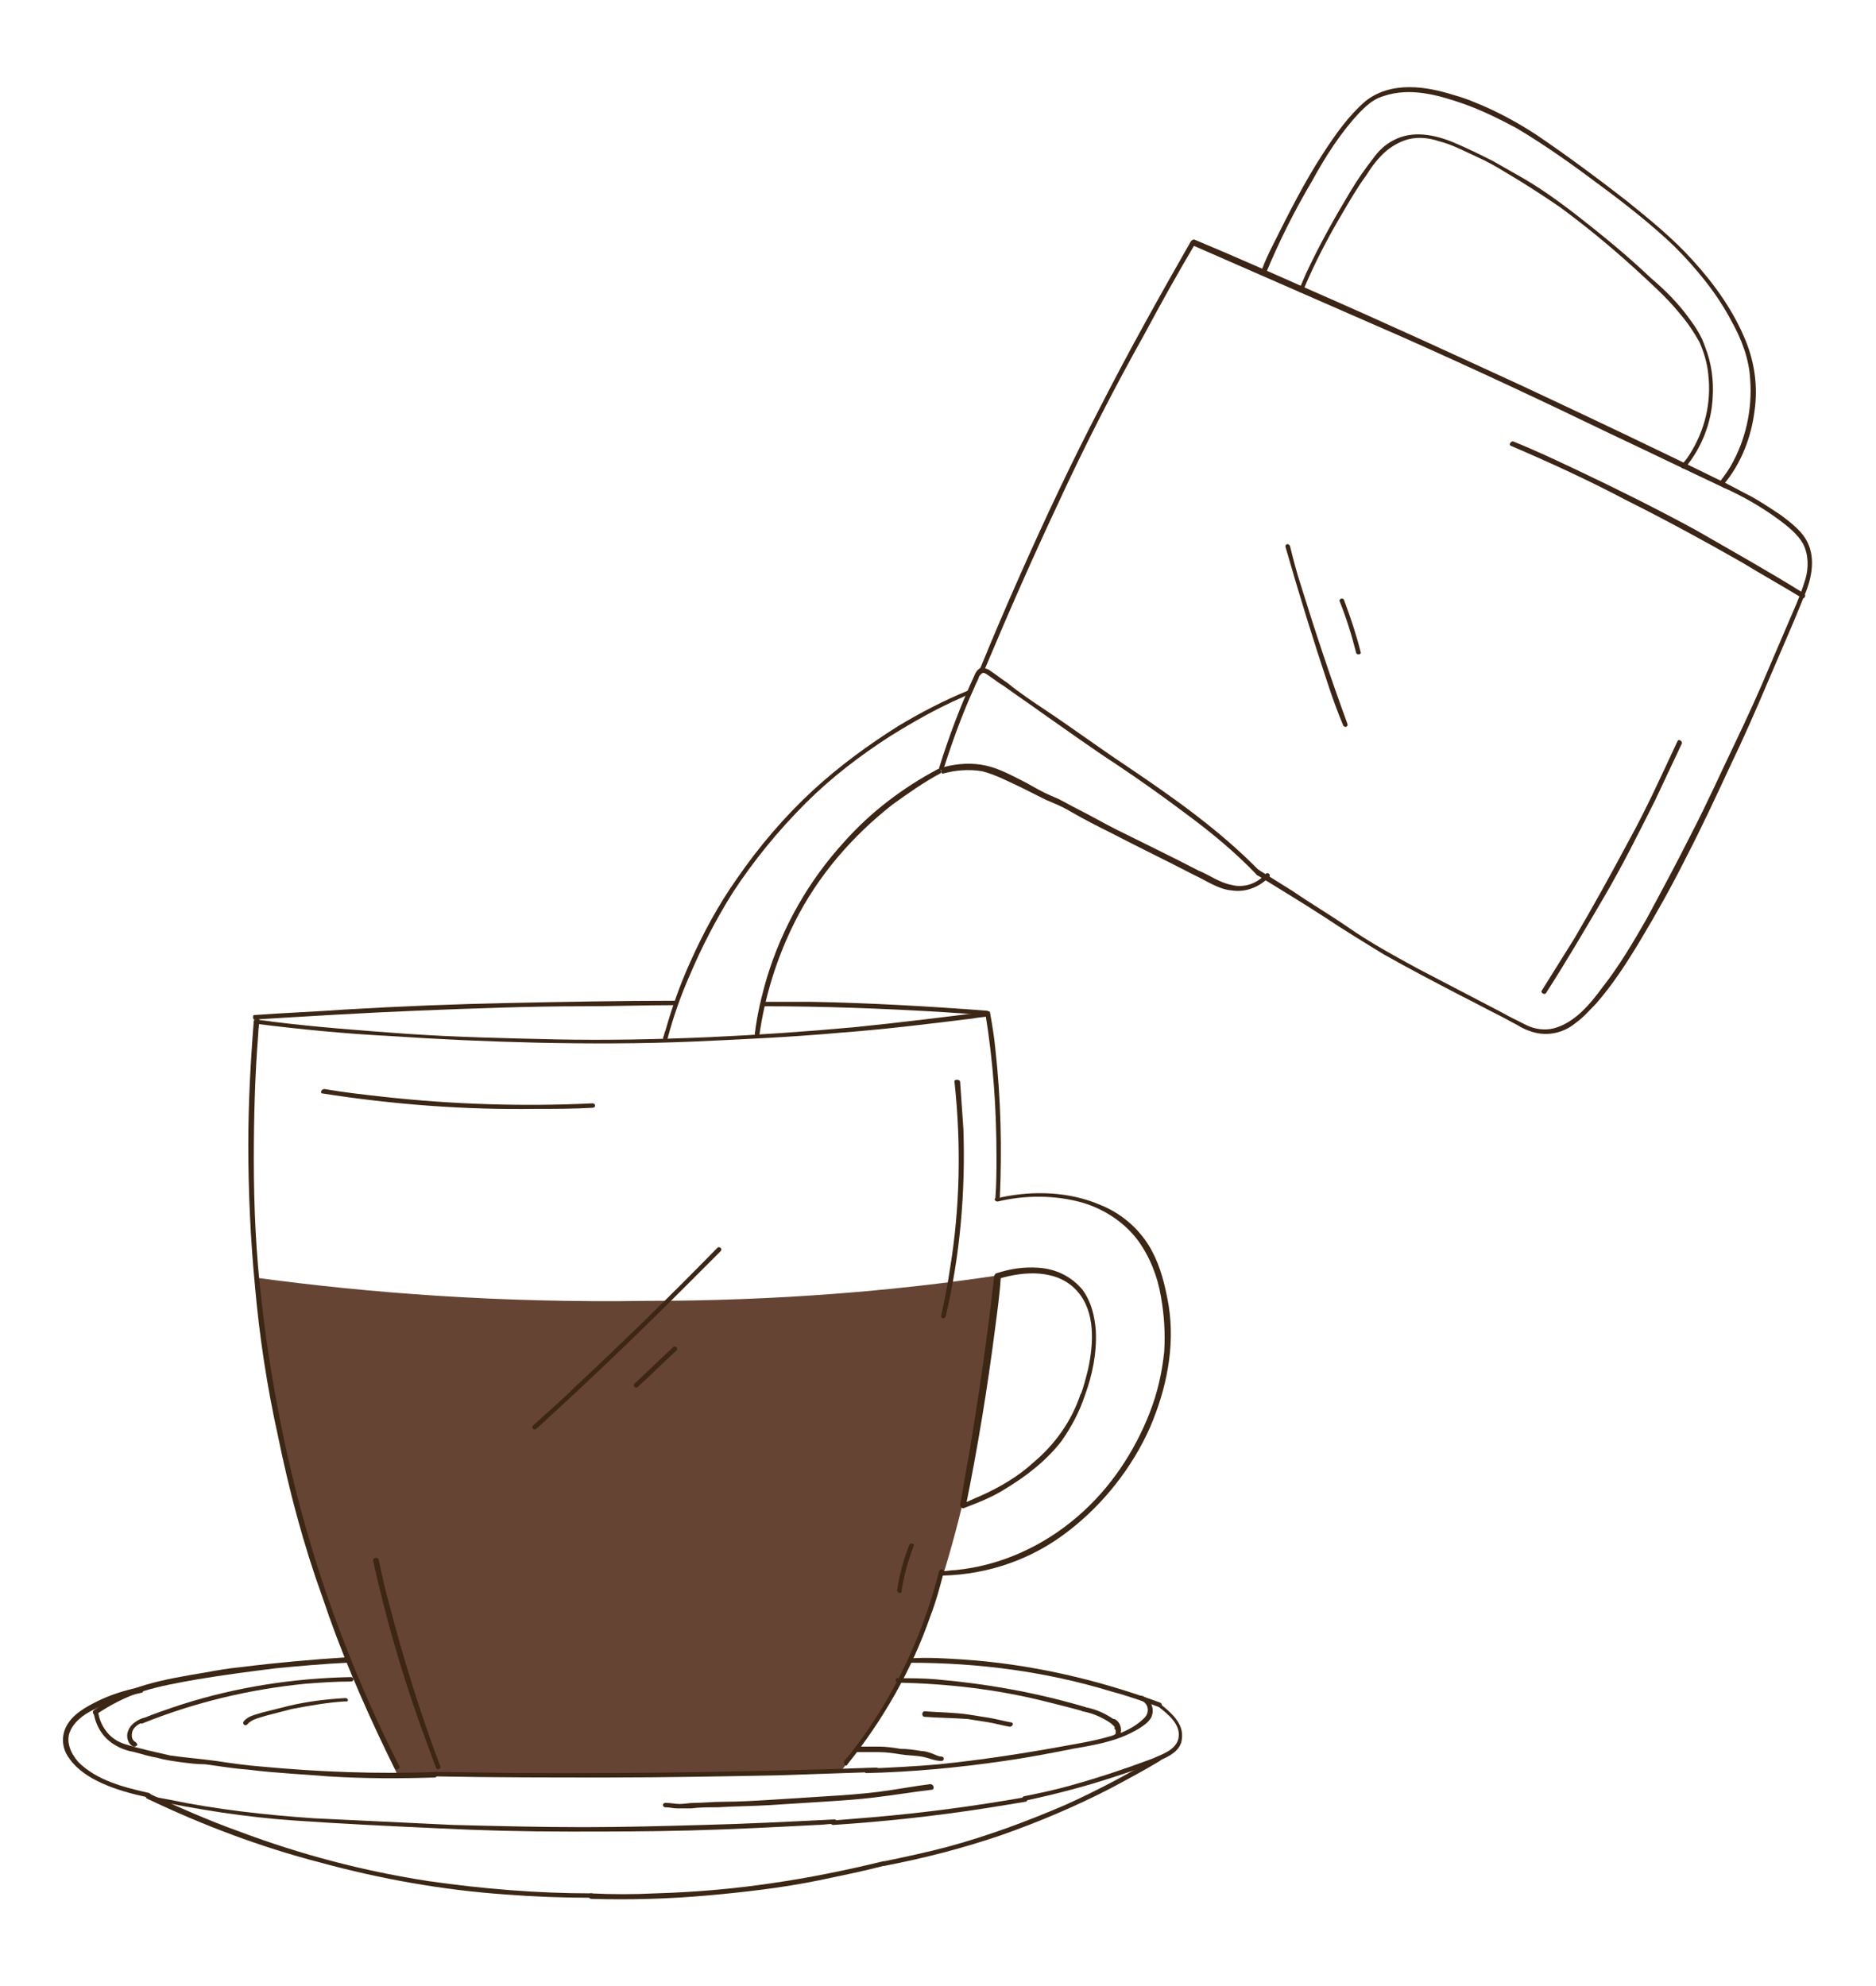<?xml version="1.0" encoding="utf-8"?>
<!-- Generator: Adobe Illustrator 27.6.1, SVG Export Plug-In . SVG Version: 6.00 Build 0)  -->
<svg version="1.1" id="Ebene_1" xmlns="http://www.w3.org/2000/svg" xmlns:xlink="http://www.w3.org/1999/xlink" x="0px" y="0px"
	 viewBox="0 0 170 180" style="enable-background:new 0 0 170 180;" xml:space="preserve">
<style type="text/css">
	.st0{fill:#3C2614;}
	.st1{fill:none;stroke:#3C2614;stroke-miterlimit:10;}
	.st2{opacity:0.85;}
	.st3{fill:#4B2311;}
	.st4{fill:#3C2514;}
	.st5{opacity:0.85;fill:#4B2311;}
</style>
<g>
	<g class="st2">
		<path class="st3" d="M90.4,115.6c-0.6,8.6-2,15.7-3.2,20.8c-2,8.3-4,12.6-4.7,14c-2.1,4.4-4.4,7.7-6.2,10
			c-6.5,0.2-13.1,0.3-19.8,0.4c-6.9,0.1-13.8,0-20.5,0c-2.2-4.4-4.4-9.5-6.3-15.1c-3.9-11.2-5.7-21.5-6.5-29.9
			c10.3,1.4,22.2,2.3,35.4,2.1C70.4,117.9,81.1,117,90.4,115.6z"/>
	</g>
	<g>
		<g>
			<path class="st0" d="M23.1,92.4c4.9-0.3,9.8-0.6,14.7-0.8c5-0.2,10.1-0.4,15.1-0.4c2.7,0,5.5-0.1,8.2-0.1c0.3,0,0.3-0.4,0-0.4
				c-4.9,0-9.9,0.1-14.8,0.2c-5,0.1-10,0.3-15.1,0.6c-2.7,0.2-5.5,0.3-8.2,0.5C22.9,92,22.9,92.5,23.1,92.4L23.1,92.4z"/>
		</g>
	</g>
	<g>
		<g>
			<path class="st0" d="M89.4,91.7c-4,0.5-8,1-12,1.4c-4.4,0.4-8.7,0.7-13.1,0.9c-4.7,0.2-9.3,0.3-14,0.2c-4.5-0.1-9-0.2-13.4-0.5
				c-4.1-0.3-8.2-0.6-12.2-1.1c-0.5-0.1-1-0.1-1.4-0.2c-0.3,0-0.3,0.4,0,0.4c4,0.5,8.1,0.9,12.1,1.1c4.4,0.3,8.9,0.5,13.3,0.6
				c4.7,0.1,9.4,0.1,14.1-0.1c4.4-0.2,8.9-0.4,13.3-0.8c4-0.3,8.1-0.8,12.1-1.3c0.5-0.1,0.9-0.1,1.4-0.2
				C89.8,92,89.7,91.6,89.4,91.7L89.4,91.7z"/>
		</g>
	</g>
	<g>
		<g>
			<path class="st0" d="M76.8,159.9c3.2-4,5.8-8.5,7.5-13.4c0.5-1.3,0.9-2.7,1.2-4c0.1-0.3-0.3-0.4-0.4-0.1
				c-1.3,5.1-3.4,9.9-6.4,14.3c-0.7,1-1.4,2-2.2,2.9C76.4,159.9,76.7,160.2,76.8,159.9L76.8,159.9z"/>
		</g>
	</g>
	<g>
		<g>
			<path class="st0" d="M98.3,126.5c0.7-1.9,1.1-3.9,1-5.9c-0.1-1.3-0.4-2.6-1.2-3.7c-1-1.2-2.4-1.9-4-2c-1.3-0.1-2.6,0.1-3.8,0.5
				c-0.1,0-0.1,0.1-0.2,0.2c-0.6,5.4-1.4,10.9-2.3,16.3c-0.3,1.5-0.5,3-0.8,4.5c0,0.1,0.1,0.3,0.3,0.3c1.3-0.5,2.6-1,3.7-1.7
				c2-1.2,3.8-2.6,5.2-4.4C97.1,129.3,97.8,128,98.3,126.5c0.1-0.3-0.3-0.4-0.4-0.1c-0.8,2.4-2.3,4.5-4.2,6.1
				c-1.4,1.3-3.1,2.3-4.9,3.1c-0.5,0.2-1.1,0.5-1.6,0.7c0.1,0.1,0.2,0.2,0.3,0.3c1.1-5.4,2-10.9,2.7-16.4c0.2-1.5,0.4-3,0.5-4.5
				c-0.1,0.1-0.1,0.1-0.2,0.2c2.3-0.7,5.3-0.9,7.1,1.1c1.7,1.9,1.5,4.8,1,7.1c-0.2,0.8-0.4,1.6-0.7,2.4
				C97.8,126.7,98.2,126.8,98.3,126.5z"/>
		</g>
	</g>
	<g>
		<g>
			<path class="st0" d="M81.4,152.5c4.5,0.1,8.9,0.6,13.3,1.7c1.2,0.3,2.4,0.6,3.5,0.9c0.3,0.1,0.4-0.3,0.1-0.4
				c-4.4-1.3-8.9-2.1-13.5-2.5c-1.2-0.1-2.3-0.1-3.5-0.1C81.1,152.1,81.1,152.5,81.4,152.5L81.4,152.5z"/>
		</g>
	</g>
	<g>
		<g>
			<path class="st0" d="M82.5,150.7c6.2,0,12.3,0.8,18.2,2.6c1.5,0.4,2.9,0.9,4.3,1.4c0.3,0.1,0.4-0.3,0.1-0.4
				c-5.7-2.1-11.8-3.5-17.9-3.9c-1.6-0.1-3.1-0.2-4.7-0.1C82.3,150.3,82.2,150.7,82.5,150.7L82.5,150.7z"/>
		</g>
	</g>
	<g>
		<g>
			<path class="st0" d="M98.1,155.1c1.1,0.2,2.1,0.7,3,1.4c0.1,0.1,0.2,0,0.3-0.1c0.1-0.1,0-0.2-0.1-0.3c-0.9-0.7-1.9-1.2-3.1-1.4
				C97.9,154.6,97.8,155,98.1,155.1L98.1,155.1z"/>
		</g>
	</g>
	<g>
		<g>
			<path class="st0" d="M78.5,160.7c4.2-0.1,8.4-0.5,12.5-1.1c2.1-0.3,4.2-0.7,6.2-1.1c1.7-0.3,3.6-0.6,5.2-1.4
				c0.4-0.2,0.8-0.4,1.2-0.7c0.3-0.2,0.5-0.4,0.7-0.7c0.4-0.8,0-1.7-0.8-2c-0.3-0.1-0.4,0.3-0.1,0.4c0.7,0.3,0.8,1.1,0.3,1.6
				c-0.6,0.6-1.3,1-2,1.3c-1.6,0.6-3.3,0.9-5,1.2c-3.8,0.7-7.7,1.3-11.6,1.7c-2.2,0.2-4.4,0.3-6.6,0.4
				C78.3,160.3,78.3,160.7,78.5,160.7L78.5,160.7z"/>
		</g>
	</g>
	<g>
		<g>
			<path class="st0" d="M100.8,156.3C100.8,156.3,100.8,156.3,100.8,156.3c0.1,0.1,0.1,0.1,0.1,0.1c0,0,0,0,0,0c0,0,0,0,0.1,0.1
				c0,0,0,0,0,0c0,0,0,0,0,0c0,0,0,0.1,0,0.1c0,0,0,0,0,0c0,0,0,0,0,0c0,0.1,0,0.1,0.1,0.2c0,0,0,0.1,0,0c0,0,0,0,0,0
				c0,0,0,0.1,0,0.1c0,0,0,0.1,0,0.1c0-0.1,0,0,0,0c0,0,0,0,0,0c0,0,0,0.1,0,0.1c0,0,0,0,0,0c0,0,0,0,0,0c0,0,0,0.1-0.1,0.1
				c0,0,0,0,0,0c0,0,0,0,0,0c-0.1,0.1-0.1,0.2,0,0.3c0.1,0.1,0.2,0.1,0.3,0c0.5-0.5,0.3-1.4-0.3-1.7c-0.1,0-0.2,0-0.3,0.1
				C100.6,156.1,100.7,156.2,100.8,156.3L100.8,156.3z"/>
		</g>
	</g>
	<g>
		<g>
			<path class="st0" d="M105,154.7c0.9,0.7,2,1.6,1.8,2.8c-0.2,1.1-1.5,1.5-2.4,1.9c-2.4,0.9-4.8,1.7-7.3,2.4
				c-1.4,0.4-2.8,0.7-4.3,1c-0.3,0.1-0.2,0.5,0.1,0.4c2.8-0.6,5.5-1.3,8.2-2.2c1.3-0.4,2.6-0.9,3.9-1.4c0.9-0.4,2-0.9,2.1-2
				c0.2-1.4-1-2.4-2-3.2C105,154.2,104.8,154.6,105,154.7L105,154.7z"/>
		</g>
	</g>
	<g>
		<g>
			<path class="st0" d="M23,92.5c-0.3,3.8-0.5,7.5-0.5,11.3c0,4.2,0.2,8.5,0.6,12.7c0.4,4.6,1.1,9.2,2.1,13.7c1,4.9,2.3,9.8,4,14.5
				c1.6,4.8,3.6,9.5,5.8,14c0.3,0.5,0.5,1.1,0.8,1.6c0.1,0.2,0.5,0,0.4-0.2c-2.3-4.5-4.3-9.2-6-13.9c-1.7-4.7-3.1-9.6-4.2-14.5
				c-1-4.6-1.8-9.2-2.3-13.8c-0.5-4.2-0.7-8.5-0.7-12.8c0-3.8,0.1-7.6,0.4-11.4c0-0.4,0.1-0.9,0.1-1.3C23.5,92.3,23.1,92.3,23,92.5
				L23,92.5z"/>
		</g>
	</g>
	<g>
		<g>
			<path class="st0" d="M31.8,152c-5.2,0.1-10.4,0.9-15.4,2.5c-1.2,0.4-2.4,0.8-3.6,1.3c-0.3,0.1-0.1,0.5,0.1,0.4
				c4.7-1.9,9.7-3.1,14.8-3.6c1.3-0.1,2.7-0.2,4.1-0.2C32.1,152.4,32.1,152,31.8,152L31.8,152z"/>
		</g>
	</g>
	<g>
		<g>
			<path class="st0" d="M31.5,150.2c-3.2,0.2-6.5,0.5-9.7,0.9c-1.1,0.1-2.2,0.3-3.3,0.5c-1.8,0.3-3.6,0.6-5.3,1.1
				c-1.7,0.5-3.2,1.3-4.7,2.3c-0.2,0.2,0,0.5,0.2,0.4c1.3-0.9,2.7-1.6,4.2-2.1c1.6-0.5,3.3-0.8,5-1.1c2.4-0.4,4.7-0.7,7.1-1
				c2.1-0.2,4.3-0.4,6.4-0.5C31.8,150.6,31.8,150.2,31.5,150.2L31.5,150.2z"/>
		</g>
	</g>
	<g>
		<g>
			<path class="st0" d="M39.5,160.6c-5.3,0.2-10.6,0-15.9-0.5c-1.3-0.1-2.7-0.3-4-0.5c-1.5-0.2-2.8-0.3-4.2-0.5
				c-1.3-0.3-2.7-0.6-4-1c-0.7-0.2-1.3-0.6-1.7-1.1c-0.4-0.5-0.7-1.1-0.8-1.8c-0.1-0.3-0.5-0.2-0.4,0.1c0.2,1.2,0.9,2.3,2,2.9
				c0.5,0.3,1.1,0.5,1.7,0.6c0.7,0.2,1.4,0.4,2,0.5c0.7,0.2,1.4,0.3,2.1,0.4c0.8,0.1,1.5,0.2,2.3,0.2c1.4,0.2,2.7,0.4,4,0.5
				c2.4,0.3,4.8,0.4,7.2,0.6c3.2,0.2,6.4,0.2,9.6,0.1C39.8,161,39.8,160.5,39.5,160.6L39.5,160.6z"/>
		</g>
	</g>
	<g>
		<g>
			<path class="st0" d="M13,155.7c-0.6,0.2-1.2,0.6-1.4,1.2c-0.2,0.5,0,1.2,0.5,1.4c0.1,0,0.2,0,0.3-0.1c0.1-0.1,0-0.2-0.1-0.3
				c-0.4-0.2-0.4-0.6-0.3-1c0.2-0.5,0.7-0.7,1.1-0.9c0.1,0,0.2-0.1,0.1-0.3C13.2,155.7,13.1,155.7,13,155.7L13,155.7z"/>
		</g>
	</g>
	<g>
		<g>
			<path class="st0" d="M12.7,152.9c-1.4,0.3-2.7,0.7-3.9,1.3c-1,0.5-2.1,1.1-2.7,2.1c-0.6,1-0.5,2.2,0.2,3.1c0.7,1,1.8,1.7,2.9,2.2
				c1.3,0.6,2.8,1,4.2,1.3c0.3,0.1,0.4-0.3,0.1-0.4c-2.2-0.5-4.7-1.1-6.4-2.8c-0.7-0.8-1.2-1.9-0.7-2.9c0.5-1,1.5-1.6,2.4-2
				c1.3-0.7,2.7-1.1,4.1-1.4C13.1,153.2,13,152.8,12.7,152.9L12.7,152.9z"/>
		</g>
	</g>
	<g>
		<g>
			<path class="st0" d="M13.6,163.1c4.3,0.9,8.7,1.6,13.1,1.9c4.3,0.3,8.6,0.5,12.9,0.7c4,0.2,7.9,0.3,11.9,0.3c3.7,0,7.3,0,11-0.1
				c3.8-0.1,7.7-0.3,11.5-0.5c0.5,0,1.1-0.1,1.6-0.1c0.3,0,0.3-0.4,0-0.4c-4,0.2-7.9,0.4-11.9,0.5c-3.6,0.1-7.2,0.2-10.8,0.2
				c-3.9,0-7.9-0.1-11.8-0.2c-4.2-0.2-8.4-0.4-12.6-0.6c-4.4-0.3-8.9-0.8-13.2-1.7c-0.5-0.1-1.1-0.2-1.6-0.3
				C13.4,162.7,13.3,163.1,13.6,163.1L13.6,163.1z"/>
		</g>
	</g>
	<g>
		<g>
			<path class="st0" d="M75.5,165.4c4.6-0.3,9.2-0.8,13.7-1.5c1.3-0.2,2.5-0.4,3.7-0.6c0.3,0,0.2-0.5-0.1-0.4
				c-4.5,0.8-9.1,1.4-13.7,1.8c-1.2,0.1-2.5,0.2-3.7,0.3C75.2,164.9,75.2,165.4,75.5,165.4L75.5,165.4z"/>
		</g>
	</g>
	<g>
		<g>
			<path class="st0" d="M13.3,163c5,2.4,10.3,4.4,15.7,5.8c5.5,1.5,11.1,2.5,16.8,2.9c2.6,0.2,5.2,0.3,7.8,0.3c0.3,0,0.3-0.4,0-0.4
				c-4.9,0-9.8-0.4-14.7-1.1c-5.9-0.9-11.6-2.4-17.2-4.5c-2.8-1-5.5-2.2-8.1-3.4C13.3,162.5,13.1,162.9,13.3,163L13.3,163z"/>
		</g>
	</g>
	<g>
		<g>
			<path class="st0" d="M53.6,172.1c3.5,0.1,7,0,10.4-0.3c3.4-0.3,6.9-0.7,10.3-1.4c1.9-0.4,3.9-0.8,5.8-1.3
				c0.3-0.1,0.2-0.5-0.1-0.4c-3.3,0.8-6.7,1.5-10.2,2c-3.4,0.5-6.9,0.8-10.4,0.9c-2,0.1-3.9,0.1-5.9,0
				C53.3,171.7,53.3,172.1,53.6,172.1L53.6,172.1z"/>
		</g>
	</g>
	<g>
		<g>
			<path class="st0" d="M80.2,169.1c3.6-0.7,7.1-1.6,10.6-2.8c3.4-1.2,6.7-2.6,9.8-4.2c1.5-0.8,3-1.6,4.5-2.5c0.2-0.1,0-0.5-0.2-0.4
				c-2.7,1.6-5.5,3.1-8.4,4.4c-3.5,1.5-7,2.8-10.7,3.8c-1.9,0.5-3.8,0.9-5.7,1.3C79.8,168.8,79.9,169.2,80.2,169.1L80.2,169.1z"/>
		</g>
	</g>
	<g>
		<g>
			<path class="st0" d="M39.5,161c5.2,0.1,10.4,0.1,15.6,0.1c5.2,0,10.3-0.1,15.5-0.2c2.9-0.1,5.8-0.2,8.8-0.3c0.3,0,0.3-0.4,0-0.4
				c-5.2,0.2-10.4,0.3-15.6,0.4c-5.2,0.1-10.3,0.1-15.5,0.1c-2.9,0-5.8-0.1-8.8-0.1C39.3,160.6,39.3,161,39.5,161L39.5,161z"/>
		</g>
	</g>
	<g>
		<g>
			<path class="st0" d="M77.7,158.8c0.7,0,1.3,0,2,0c0.6,0,1.3,0.1,1.9,0.2c0.6,0.1,1.3,0.1,1.9,0.2c0.6,0.1,1.2,0.4,1.8,0.4
				c0.3,0,0.3-0.4,0-0.4c-0.3,0-0.6-0.2-0.9-0.3c-0.3-0.1-0.6-0.2-0.9-0.2c-0.6-0.1-1.3-0.2-1.9-0.2c-0.6-0.1-1.3-0.2-1.9-0.2
				c-0.7,0-1.4,0-2.1,0C77.4,158.4,77.4,158.8,77.7,158.8L77.7,158.8z"/>
		</g>
	</g>
	<g>
		<g>
			<path class="st0" d="M31.3,153.9c-1.7,0.1-3.4,0.3-5.1,0.7c-0.8,0.2-1.6,0.4-2.4,0.6c-0.6,0.2-1.3,0.3-1.7,0.8
				c-0.2,0.2,0.1,0.5,0.3,0.3c0.4-0.5,1.1-0.6,1.7-0.8c0.8-0.2,1.5-0.4,2.3-0.6c1.6-0.3,3.2-0.6,4.9-0.7
				C31.6,154.3,31.6,153.9,31.3,153.9L31.3,153.9z"/>
		</g>
	</g>
	<g>
		<g>
			<path class="st0" d="M83.8,155.6c1.3,0.1,2.6,0.1,3.9,0.2c0.6,0.1,1.3,0.2,1.9,0.3c0.6,0.1,1.3,0.3,1.9,0.4
				c0.3,0,0.4-0.4,0.1-0.4c-0.6-0.1-1.3-0.3-1.9-0.4c-0.6-0.1-1.3-0.2-1.9-0.3c-1.3-0.2-2.7-0.2-4-0.3
				C83.5,155.1,83.5,155.6,83.8,155.6L83.8,155.6z"/>
		</g>
	</g>
	<g>
		<g>
			<path class="st0" d="M84.3,161.7c-1.6,0.2-3.1,0.5-4.7,0.7c-1.6,0.2-3.1,0.3-4.7,0.4c-1.6,0.1-3.2,0.2-4.7,0.3
				c-1.6,0.1-3.2,0.2-4.7,0.2c-0.9,0-1.8,0.1-2.6,0.1c-0.4,0-0.9,0.1-1.3,0.1c-0.4,0-0.8-0.1-1.3-0.1c-0.3,0-0.3,0.4,0,0.4
				c0.4,0,0.7,0.1,1.1,0.1c0.4,0,0.8,0,1.2,0c0.8-0.1,1.6-0.1,2.4-0.1c1.6-0.1,3.2-0.1,4.8-0.2c1.6-0.1,3.1-0.2,4.7-0.3
				c1.6-0.1,3.2-0.2,4.8-0.4c1.7-0.2,3.5-0.5,5.2-0.7C84.7,162.1,84.6,161.7,84.3,161.7L84.3,161.7z"/>
		</g>
	</g>
	<g>
		<g>
			<path class="st0" d="M90.4,108.9c2.5-0.6,5.2-0.6,7.7,0.1c2,0.6,3.8,1.8,5,3.4c1.1,1.5,1.8,3.3,2.1,5.1c0.3,1.7,0.4,3.3,0.3,5
				c-0.2,1.9-0.6,3.7-1.3,5.5c-1.4,3.6-3.6,6.9-6.5,9.4c-3.1,2.7-7,4.5-11.1,4.9c-0.4,0-0.8,0.1-1.2,0.1c-0.3,0-0.3,0.4,0,0.4
				c4.2-0.1,8.2-1.5,11.5-4.1c3.1-2.4,5.7-5.7,7.3-9.3c1.5-3.5,2.3-7.3,1.7-11.1c-0.3-1.7-0.7-3.4-1.5-4.9c-1-1.9-2.7-3.4-4.7-4.2
				c-2.8-1.2-6-1.3-8.9-0.7c-0.1,0-0.2,0.1-0.4,0.1C90,108.5,90.1,108.9,90.4,108.9L90.4,108.9z"/>
		</g>
	</g>
	<g>
		<g>
			<path class="st0" d="M89.3,91.9c0.7,4.3,1,8.6,1,12.9c0,1.3,0,2.5-0.1,3.8c0,0.3,0.4,0.3,0.4,0c0.2-4.5,0.1-9-0.4-13.5
				c-0.1-1.1-0.3-2.3-0.5-3.4C89.6,91.6,89.2,91.7,89.3,91.9L89.3,91.9z"/>
		</g>
	</g>
	<g>
		<g>
			<path class="st0" d="M33.8,141.4c1.1,5,2.5,9.9,4.2,14.7c0.5,1.4,1,2.7,1.5,4.1c0.1,0.3,0.5,0.1,0.4-0.1
				c-1.8-4.8-3.3-9.6-4.6-14.6c-0.4-1.4-0.7-2.8-1-4.2C34.2,141.1,33.8,141.2,33.8,141.4L33.8,141.4z"/>
		</g>
	</g>
	<g>
		<g>
			<path class="st0" d="M86.5,98.1c0.6,5.6,0.5,11.3-0.4,16.8c-0.2,1.4-0.5,2.9-0.8,4.3c-0.1,0.3,0.3,0.4,0.4,0.1
				c1.3-5.5,1.8-11.3,1.6-17c-0.1-1.4-0.2-2.8-0.3-4.3C86.9,97.8,86.4,97.8,86.5,98.1L86.5,98.1z"/>
		</g>
	</g>
	<g>
		<g>
			<path class="st0" d="M82.4,140c-0.5,1.3-0.9,2.7-1.1,4.1c0,0.3,0.4,0.4,0.4,0.1c0.2-1.4,0.6-2.8,1.1-4.1
				C82.9,139.9,82.5,139.8,82.4,140L82.4,140z"/>
		</g>
	</g>
	<g>
		<g>
			<path class="st0" d="M29.2,99.1c6.4,1,12.9,1.5,19.4,1.4c1.7,0,3.4,0,5.1-0.1c0.3,0,0.3-0.4,0-0.4c-6.3,0.3-12.7,0.1-19-0.6
				c-1.8-0.2-3.6-0.4-5.3-0.7C29.1,98.7,29,99.1,29.2,99.1L29.2,99.1z"/>
		</g>
	</g>
	<g>
		<g>
			<path class="st0" d="M48.6,129.5c4.5-4.1,8.8-8.2,13.1-12.5c1.2-1.2,2.4-2.4,3.6-3.6c0.2-0.2-0.1-0.5-0.3-0.3
				c-4.2,4.3-8.5,8.5-13,12.7c-1.2,1.2-2.5,2.3-3.7,3.4C48.1,129.4,48.4,129.7,48.6,129.5L48.6,129.5z"/>
		</g>
	</g>
	<g>
		<g>
			<path class="st0" d="M57.8,125.7c1.2-1.1,2.3-2.2,3.5-3.3c0.2-0.2-0.1-0.5-0.3-0.3c-1.2,1.1-2.3,2.2-3.5,3.3
				C57.3,125.6,57.6,125.9,57.8,125.7L57.8,125.7z"/>
		</g>
	</g>
	<g>
		<g>
			<path class="st0" d="M69.3,91.2c5.3,0,10.5,0.2,15.7,0.5c1.5,0.1,3,0.2,4.4,0.3c0.3,0,0.3-0.4,0-0.4c-5.3-0.4-10.6-0.7-15.8-0.8
				c-1.4,0-2.9,0-4.3,0C69,90.8,69,91.2,69.3,91.2L69.3,91.2z"/>
		</g>
	</g>
	<g>
		<g>
			<g>
				<path class="st4" d="M85.5,70.1c1.1-0.3,2.3-0.4,3.5-0.2c1.2,0.3,2.3,0.9,3.4,1.4c0.8,0.4,1.6,0.8,2.4,1.2
					c0.2,0.1,0.5,0.2,0.7,0.3c0.5,0.2,1.1,0.5,1.6,0.8c1.2,0.7,2.4,1.3,3.6,1.9c2.5,1.3,5,2.5,7.5,3.8c1.1,0.5,2.2,1.3,3.4,1.4
					c1.3,0.2,2.5-0.3,3.4-1.2c0.2-0.2-0.1-0.5-0.3-0.3c-0.8,0.9-2,1.3-3.1,1c-1.1-0.2-2-0.9-3-1.3c-2.5-1.3-5-2.5-7.4-3.7
					c-1.2-0.6-2.4-1.3-3.6-1.9c-0.6-0.3-1.1-0.6-1.7-0.9c-0.2-0.1-0.5-0.2-0.7-0.3c-0.7-0.3-1.4-0.7-2.1-1.1
					c-1.2-0.6-2.4-1.3-3.7-1.6c-1.3-0.3-2.6-0.2-3.8,0.1C85.1,69.8,85.3,70.2,85.5,70.1L85.5,70.1z"/>
			</g>
		</g>
		<g>
			<g>
				<path class="st4" d="M113.9,79.3c2.1,1.3,4.1,2.5,6.1,3.8c1.8,1.2,3.6,2.3,5.4,3.4c2.3,1.3,4.6,2.5,6.9,3.7
					c1.2,0.6,2.3,1.2,3.5,1.8c0.6,0.3,1.1,0.6,1.7,0.9c0.3,0.2,0.7,0.4,1,0.5c1.5,0.6,3.1,0.3,4.3-0.7c0.7-0.5,1.2-1.1,1.8-1.7
					c1.5-1.7,2.8-3.7,4-5.7c1.5-2.5,2.9-5,4.2-7.6c1.4-2.7,2.7-5.5,4-8.3c1.2-2.5,2.3-5,3.4-7.6c0.8-1.9,1.6-3.7,2.4-5.6
					c0.3-0.7,0.6-1.5,0.9-2.2c0.7-1.6,1.1-3.6,0.1-5.2c-0.5-0.8-1.4-1.5-2.2-2.1c-0.9-0.6-1.8-1.2-2.7-1.7c-0.8-0.4-1.5-0.8-2.3-1.2
					c-0.2-0.1-0.5,0.3-0.2,0.4c1.8,0.8,3.5,1.8,5,2.9c0.8,0.6,1.7,1.3,2.2,2.2c0.5,1,0.5,2.2,0.2,3.2c-0.3,1-0.7,2-1.1,2.9
					c-0.7,1.6-1.4,3.3-2.1,4.9c-1,2.4-2.1,4.8-3.2,7.1c-1.3,2.7-2.5,5.4-3.9,8.1c-1.3,2.6-2.7,5.2-4.1,7.8c-1.2,2.1-2.5,4.3-4,6.2
					c-1.1,1.5-2.5,3.2-4.4,3.7c-0.8,0.2-1.7,0.1-2.5-0.3c-0.4-0.2-0.8-0.4-1.2-0.6c-0.6-0.3-1.1-0.6-1.7-0.9
					c-2.3-1.2-4.6-2.4-6.9-3.6c-2.2-1.2-4.4-2.4-6.4-3.8c-1.6-1.1-3.3-2.1-4.9-3.2c-1.1-0.7-2.1-1.3-3.2-2
					C113.9,78.8,113.7,79.1,113.9,79.3L113.9,79.3z"/>
			</g>
		</g>
		<g>
			<g>
				<path class="st4" d="M85.5,69.7c0.8-2.5,1.7-5,2.8-7.4c0.1-0.3,0.3-0.6,0.4-0.9c0-0.1,0.1-0.2,0.2-0.3c0.2-0.2,0.3-0.1,0.5,0
					c0.6,0.4,1.1,0.8,1.6,1.1c1.1,0.8,2.3,1.6,3.4,2.4c2.3,1.6,4.5,3.2,6.8,4.7c2.1,1.4,4.2,2.9,6.2,4.4c2.3,1.7,4.5,3.5,6.5,5.6
					c0.2,0.2,0.5-0.1,0.3-0.3c-3.7-3.8-8-6.8-12.3-9.7c-2.4-1.6-4.7-3.3-7.1-4.9c-1.2-0.8-2.4-1.6-3.5-2.5c-0.6-0.4-1.1-0.8-1.7-1.2
					c-0.2-0.1-0.5-0.2-0.7-0.2c-0.2,0.1-0.4,0.3-0.5,0.5c-1.3,2.8-2.4,5.7-3.3,8.6C85,69.8,85.4,69.9,85.5,69.7L85.5,69.7z"/>
			</g>
		</g>
		<g>
			<g>
				<path class="st4" d="M89.3,60.5c2.1-5,4.3-10,6.6-14.9c2.4-5.2,5-10.3,7.8-15.3c1.5-2.8,3-5.5,4.6-8.2c0.1-0.2-0.2-0.5-0.4-0.2
					c-2.8,4.9-5.6,9.9-8.2,15c-2.6,5-5,10.1-7.3,15.3c-1.2,2.7-2.4,5.5-3.5,8.2C88.7,60.7,89.2,60.8,89.3,60.5L89.3,60.5z"/>
			</g>
		</g>
		<g>
			<g>
				<path class="st4" d="M108,22.2c6.4,2.8,12.8,5.6,19.2,8.4c6.3,2.8,12.5,5.7,18.7,8.7c3.4,1.6,6.9,3.3,10.3,4.9
					c0.2,0.1,0.5-0.2,0.2-0.4c-6.1-3-12.2-5.9-18.4-8.8c-6.3-2.9-12.6-5.8-19-8.6c-3.6-1.6-7.2-3.2-10.8-4.7
					C108,21.7,107.8,22.1,108,22.2L108,22.2z"/>
			</g>
		</g>
		<g>
			<g>
				<path class="st4" d="M114.7,24.8c1.2-2.9,2.6-5.7,4.2-8.4c1.2-2.2,2.6-4.4,4.3-6.2c0.4-0.4,0.8-0.8,1.3-1.1
					c0.3-0.2,0.6-0.3,0.9-0.4c2.4-0.8,4.9-0.1,7.2,0.7c1.7,0.6,3.3,1.4,4.8,2.2c2.7,1.6,5.2,3.4,7.6,5.2c2.3,1.7,4.6,3.5,6.7,5.5
					c2,2,3.9,4.3,5.2,6.8c0.9,1.6,1.6,3.4,1.7,5.3c0.2,2.7-0.4,5.5-1.8,7.9c-0.3,0.5-0.6,0.9-0.9,1.3c-0.2,0.2,0.1,0.5,0.3,0.3
					c1.6-1.9,2.5-4.3,2.8-6.7c0.3-2.2,0-4.3-0.8-6.3c-1.1-2.7-2.8-5.1-4.8-7.3c-1.8-2-3.9-3.7-6-5.4c-2.7-2.1-5.4-4.1-8.2-6
					c-1.7-1.1-3.5-2.1-5.5-2.9c-0.7-0.3-1.3-0.5-2-0.7c-1.3-0.4-2.6-0.7-4-0.7c-1.5,0-2.9,0.4-4,1.3c-1.5,1.3-2.7,3-3.8,4.7
					c-1.7,2.6-3.1,5.4-4.5,8.2c-0.4,0.8-0.8,1.6-1.1,2.5C114.2,24.8,114.6,25,114.7,24.8L114.7,24.8z"/>
			</g>
		</g>
		<g>
			<g>
				<path class="st4" d="M118.1,26.3c1-2.4,2.2-4.7,3.5-6.9c0.7-1.2,1.4-2.4,2.2-3.5c0.5-0.8,1.1-1.6,1.8-2.2
					c0.6-0.5,1.3-0.9,2.1-1.1c0.9-0.2,1.8-0.1,2.7,0.2c1.2,0.3,2.3,0.9,3.4,1.4c0.9,0.4,1.8,0.9,2.6,1.4c1.7,1,3.4,2.1,5,3.2
					c2.3,1.7,4.5,3.5,6.7,5.5c1.4,1.3,2.9,2.6,4.1,4.1c0.7,0.8,1.3,1.7,1.8,2.6c0.4,0.9,0.7,1.9,0.8,2.9c0.3,2.6-0.3,5.1-1.7,7.3
					c-0.2,0.3-0.4,0.6-0.7,0.9c-0.2,0.2,0.1,0.5,0.3,0.3c1.5-1.8,2.4-4.1,2.5-6.4c0.1-1.5-0.1-3.1-0.7-4.6c-0.3-0.9-0.8-1.7-1.4-2.5
					c-1-1.4-2.2-2.6-3.5-3.7c-2.1-2-4.3-3.8-6.6-5.6c-1.8-1.4-3.6-2.7-5.6-3.8c-0.7-0.4-1.4-0.8-2.1-1.2c-1.2-0.6-2.4-1.2-3.6-1.7
					c-1.7-0.7-3.7-1.1-5.4-0.2c-0.8,0.4-1.4,1-1.9,1.7c-0.7,0.9-1.4,1.9-2,2.9c-1.5,2.5-2.9,5-4.1,7.6c-0.2,0.5-0.4,0.9-0.6,1.4
					C117.6,26.5,118,26.6,118.1,26.3L118.1,26.3z"/>
			</g>
		</g>
		<g>
			<g>
				<path class="st4" d="M136.9,40.4c3.5,1.5,7,3.1,10.4,4.9c3.6,1.8,7.1,3.7,10.6,5.7c1.8,1.1,3.6,2.1,5.4,3.2
					c0.2,0.1,0.4-0.2,0.2-0.4c-3.2-2-6.6-3.9-9.9-5.8c-3.5-1.9-7.1-3.7-10.7-5.4c-1.9-0.9-3.8-1.8-5.8-2.6
					C136.9,40,136.7,40.3,136.9,40.4L136.9,40.4z"/>
			</g>
		</g>
		<g>
			<g>
				<path class="st4" d="M140.1,90c1.8-2.8,3.5-5.7,5.2-8.6c1.7-2.9,3.2-5.9,4.7-8.9c0.8-1.7,1.6-3.4,2.4-5.1
					c0.1-0.2-0.3-0.5-0.4-0.2c-1.4,3-2.8,6.1-4.4,9c-1.6,3-3.2,5.9-4.9,8.8c-1,1.6-2,3.2-3,4.8C139.6,90,140,90.2,140.1,90L140.1,90
					z"/>
			</g>
		</g>
		<g>
			<g>
				<path class="st4" d="M122.1,65.6c-1.5-4.1-2.9-8.3-4.2-12.5c-0.4-1.2-0.7-2.4-1-3.6c-0.1-0.3-0.5-0.2-0.4,0.1
					c1.2,4.2,2.5,8.4,3.9,12.6c0.4,1.2,0.8,2.3,1.3,3.5C121.8,66,122.2,65.9,122.1,65.6L122.1,65.6z"/>
			</g>
		</g>
		<g>
			<g>
				<path class="st4" d="M123.3,59.1c-0.4-1.6-0.9-3.1-1.5-4.7c-0.1-0.3-0.5-0.1-0.4,0.1c0.6,1.5,1.1,3.1,1.5,4.7
					C123,59.4,123.4,59.3,123.3,59.1L123.3,59.1z"/>
			</g>
		</g>
	</g>
	<g>
		<g>
			<path class="st4" d="M68.8,93.9c0.5-3.6,1.6-7.1,3.2-10.3c2.1-4.2,5.2-7.8,8.9-10.7c1.4-1,2.8-2,4.3-2.8c0.2-0.1,0-0.5-0.2-0.4
				c-3.2,1.7-6.1,3.9-8.5,6.6c-3.2,3.5-5.6,7.7-7,12.3c-0.5,1.7-0.9,3.4-1.1,5.1C68.4,94.1,68.8,94.2,68.8,93.9L68.8,93.9z"/>
		</g>
	</g>
	<g>
		<g>
			<path class="st4" d="M87.7,62.6c-2.2,0.9-4.3,2-6.3,3.2c-2.7,1.7-5.3,3.6-7.7,5.8c-2.6,2.4-4.9,5.1-6.9,8c-1.7,2.4-3.1,5-4.3,7.7
				c-0.9,2-1.6,4-2.2,6.1c-0.1,0.2-0.1,0.4-0.2,0.6c-0.1,0.3,0.3,0.4,0.4,0.1c0.5-1.9,1.2-3.9,2-5.7c1.1-2.6,2.4-5.1,3.9-7.5
				c1.9-2.9,4.1-5.6,6.6-8.1c2.3-2.3,4.9-4.3,7.7-6.1c2.1-1.3,4.2-2.5,6.5-3.5c0.2-0.1,0.4-0.2,0.6-0.3C88.1,62.9,88,62.5,87.7,62.6
				L87.7,62.6z"/>
		</g>
	</g>
</g>
</svg>
